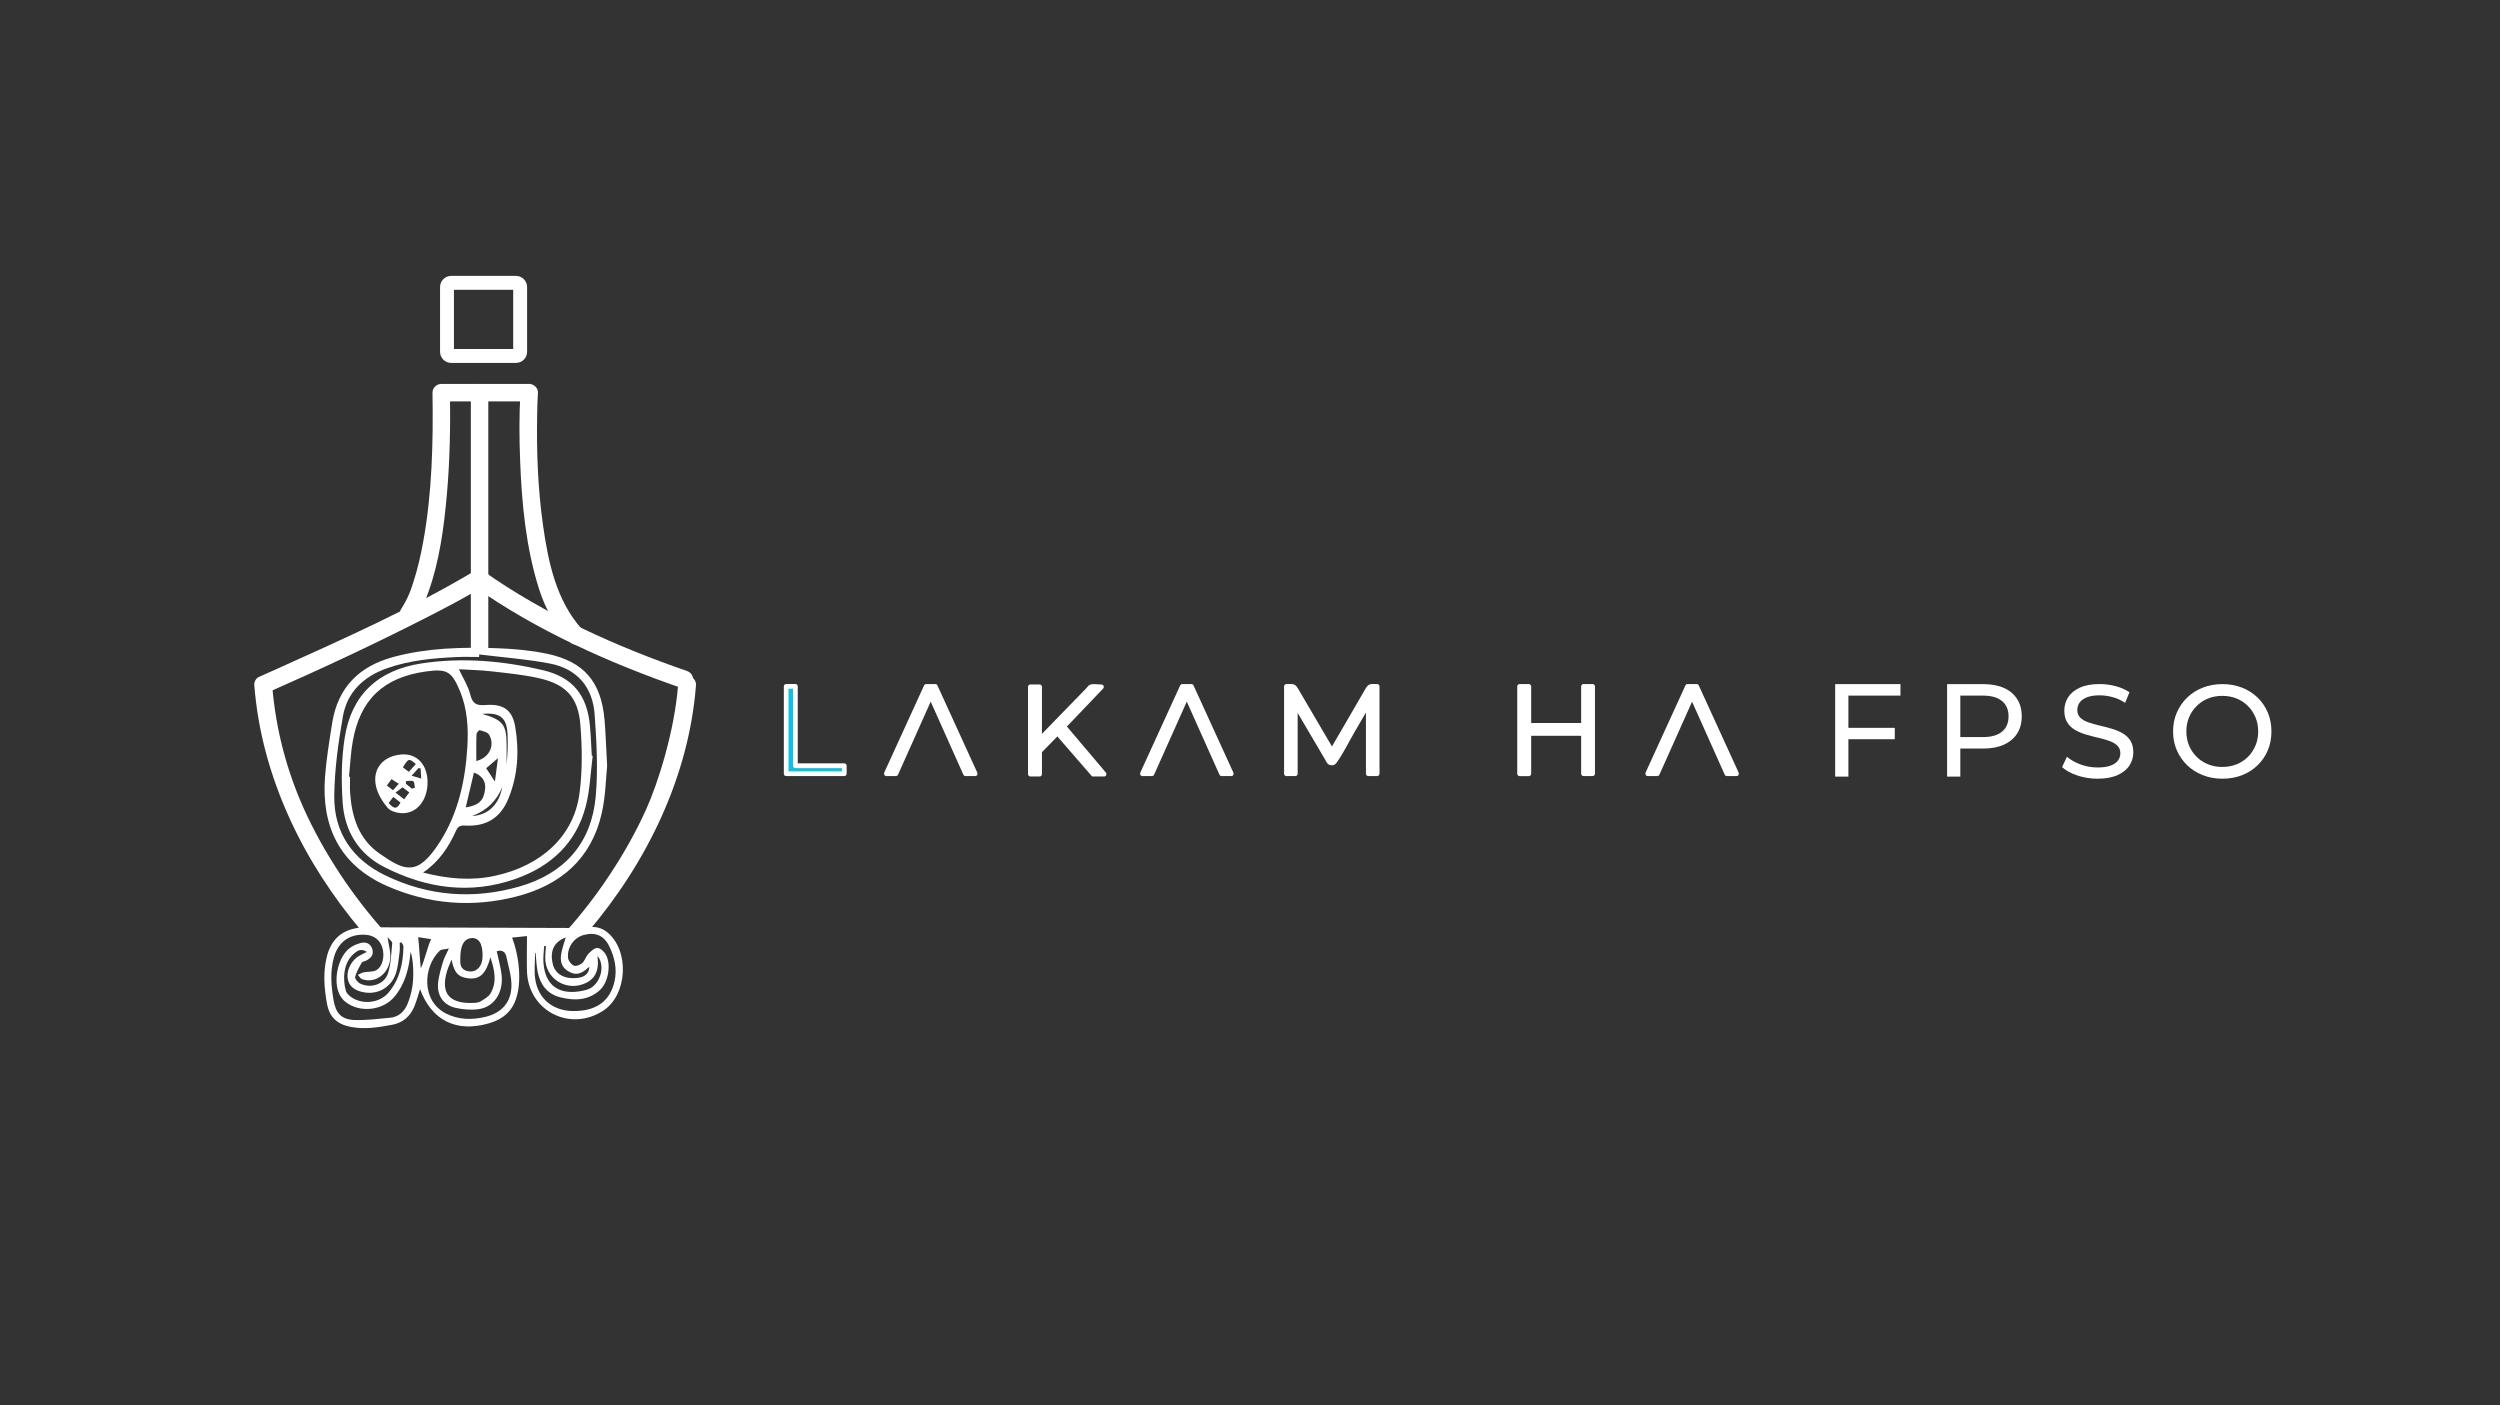 <?xml version="1.0" encoding="utf-8"?>
<!-- Generator: Adobe Illustrator 28.1.0, SVG Export Plug-In . SVG Version: 6.00 Build 0)  -->
<svg version="1.1" id="Layer_1" xmlns="http://www.w3.org/2000/svg" xmlns:xlink="http://www.w3.org/1999/xlink" x="0px" y="0px"
	 viewBox="0 0 870 489" style="enable-background:new 0 0 870 489;" xml:space="preserve">
<rect x="0" y="0" width="870" height="489" fill="#333333" stroke="none"/>
<style type="text/css">
	.st0{fill:#10C0DC;}
	.st1{clip-path:url(#SVGID_00000078753319011331197170000013058604489723879094_);fill:#FFFFFF;}
</style>
<polygon class="st0" points="273.59,269.26 273.59,238.88 276.8,238.88 276.8,266.49 293.82,266.49 293.82,269.26 "/>
<g>
	<defs>
		<rect id="SVGID_1_" width="870" height="489"/>
	</defs>
	<clipPath id="SVGID_00000100345719638578598640000007367872303519639428_">
		<use xlink:href="#SVGID_1_"  style="overflow:visible;"/>
	</clipPath>
	<path style="clip-path:url(#SVGID_00000100345719638578598640000007367872303519639428_);fill:#FFFFFF;" d="M274.4,269.26v-30.39
		c-0.27,0.27-0.54,0.54-0.82,0.82h3.21c-0.27-0.27-0.54-0.54-0.82-0.82v27.61c0,0.44,0.37,0.82,0.82,0.82h17.02
		c-0.27-0.27-0.54-0.54-0.81-0.82v2.78c0.27-0.27,0.54-0.54,0.81-0.82h-20.23c-1.05,0-1.05,1.63,0,1.63h20.23
		c0.44,0,0.82-0.37,0.82-0.82v-2.78c0-0.44-0.37-0.82-0.82-0.82H276.8c0.27,0.27,0.54,0.54,0.82,0.82v-27.61
		c0-0.44-0.37-0.82-0.82-0.82h-3.21c-0.44,0-0.82,0.37-0.82,0.82v30.39C272.77,270.31,274.4,270.32,274.4,269.26"/>
	<polygon style="clip-path:url(#SVGID_00000100345719638578598640000007367872303519639428_);fill:#FFFFFF;" points="308.44,269.26 
		322.33,238.88 325.5,238.88 339.39,269.26 336.01,269.26 323.25,240.75 324.55,240.75 311.79,269.26 	"/>
	<path style="clip-path:url(#SVGID_00000100345719638578598640000007367872303519639428_);fill:#FFFFFF;" d="M309.15,269.68
		c4.18-9.14,8.35-18.27,12.53-27.41c0.33-0.71,0.74-1.43,0.99-2.18c0.08-0.22,0.22-0.41,0.29-0.63c0.07-0.22-0.74,0.03-0.23,0.24
		c0.3,0.12,2.07,0.13,2.37,0c0.56-0.23-0.26-0.3-0.26-0.31c0.14,0.52,0.48,1.04,0.7,1.52c2.37,5.18,4.73,10.36,7.1,15.53
		c2.02,4.41,4.03,8.83,6.05,13.24c0.23-0.41,0.47-0.82,0.7-1.23h-2.19c-1.38,0-0.79-0.14-0.53,0.3c-0.39-0.67-0.65-1.45-0.96-2.15
		c-1.46-3.27-2.92-6.54-4.39-9.8c-2.46-5.49-4.91-10.98-7.37-16.46c-0.23,0.41-0.47,0.82-0.7,1.23h1.3
		c-0.23-0.41-0.47-0.82-0.7-1.23c-2.46,5.49-4.91,10.98-7.37,16.46c-1.46,3.27-2.92,6.54-4.39,9.8c-0.29,0.64-0.81,1.42-0.95,2.11
		c0.04-0.19,0.97-0.12-0.31-0.27c-0.77-0.08-1.61,0-2.39,0c-1.05,0-1.05,1.63,0,1.63h3.34c0.26,0,0.59-0.15,0.7-0.4
		c4.25-9.51,8.51-19.01,12.76-28.52c0.24-0.54-0.04-1.23-0.71-1.23h-1.3c-0.67,0-0.95,0.68-0.7,1.23
		c4.25,9.51,8.51,19.01,12.76,28.52c0.12,0.25,0.44,0.4,0.7,0.4h3.39c0.67,0,0.95-0.68,0.7-1.23c-4.63-10.13-9.26-20.26-13.89-30.38
		c-0.12-0.25-0.44-0.4-0.7-0.4h-3.17c-0.27,0-0.59,0.15-0.71,0.4c-4.63,10.13-9.26,20.26-13.89,30.38
		C307.31,269.8,308.71,270.63,309.15,269.68"/>
	<path style="clip-path:url(#SVGID_00000100345719638578598640000007367872303519639428_);fill:#FFFFFF;" d="M358.58,239.03h3.21
		v30.39h-3.21V239.03z M361.36,261.86l-0.13-3.91l18.41-18.93h3.69l-13.41,14.07l-1.82,1.95L361.36,261.86z M380.41,269.41
		l-13.11-15.11l2.17-2.34l14.76,17.45H380.41z"/>
	<path style="clip-path:url(#SVGID_00000100345719638578598640000007367872303519639428_);fill:#FFFFFF;" d="M359.39,269.41v-30.39
		c-0.27,0.27-0.54,0.54-0.82,0.82h3.21c-0.27-0.27-0.54-0.54-0.82-0.82v30.39l0.82-0.82h-3.21c-1.05,0-1.05,1.63,0,1.63h3.21
		c0.44,0,0.82-0.37,0.82-0.82v-30.39c0-0.44-0.37-0.82-0.82-0.82h-3.21c-0.44,0-0.82,0.37-0.82,0.82v30.39
		C357.76,270.46,359.39,270.46,359.39,269.41"/>
	<path style="clip-path:url(#SVGID_00000100345719638578598640000007367872303519639428_);fill:#FFFFFF;" d="M362.17,261.86
		c-0.02-0.74-0.05-1.48-0.08-2.22c-0.02-0.62,0.24-2.02-0.25-1.15c0.32-0.57,1.05-1.08,1.5-1.54c2.55-2.63,5.11-5.25,7.66-7.88
		c2.52-2.59,5.03-5.17,7.55-7.76c0.49-0.51,1.02-1.28,1.62-1.66c0.05-0.03-0.85,0.22-0.21,0.2c0.42-0.01,0.85,0,1.27,0h2.1
		c-0.19-0.46-0.38-0.93-0.58-1.39c-7.29,7.64-14.54,15.32-21.96,22.83c-0.74,0.75,0.41,1.9,1.15,1.15
		c7.42-7.52,14.67-15.19,21.96-22.83c0.48-0.51,0.14-1.39-0.58-1.39c-1.17,0-3.03-0.39-4.1,0.11c-0.48,0.23-0.93,0.92-1.29,1.29
		c-2.69,2.77-5.38,5.53-8.08,8.3c-2.66,2.73-5.32,5.47-7.97,8.2c-0.39,0.4-1.12,0.9-1.36,1.43c-0.51,1.13-0.02,3.1,0.02,4.32
		C360.58,262.9,362.21,262.91,362.17,261.86"/>
	<path style="clip-path:url(#SVGID_00000100345719638578598640000007367872303519639428_);fill:#FFFFFF;" d="M380.99,268.83
		c-4.37-5.03-8.74-10.07-13.11-15.1v1.15c0.72-0.78,1.45-1.56,2.17-2.35h-1.15c4.92,5.82,9.84,11.63,14.76,17.45l0.58-1.39h-3.82
		c-1.05,0-1.05,1.63,0,1.63h3.82c0.75,0,1.02-0.87,0.58-1.39c-4.92-5.82-9.84-11.63-14.76-17.45c-0.28-0.33-0.87-0.3-1.15,0
		c-0.72,0.78-1.45,1.56-2.17,2.35c-0.31,0.34-0.3,0.81,0,1.15c4.37,5.03,8.74,10.07,13.11,15.1
		C380.53,270.78,381.68,269.62,380.99,268.83"/>
	<polygon style="clip-path:url(#SVGID_00000100345719638578598640000007367872303519639428_);fill:#FFFFFF;" points="397.56,269.26 
		411.45,238.88 414.62,238.88 428.51,269.26 425.12,269.26 412.36,240.75 413.66,240.75 400.9,269.26 	"/>
	<path style="clip-path:url(#SVGID_00000100345719638578598640000007367872303519639428_);fill:#FFFFFF;" d="M398.26,269.68
		c4.18-9.14,8.35-18.27,12.53-27.41c0.33-0.71,0.74-1.43,0.99-2.18c0.08-0.22,0.22-0.41,0.29-0.63c0.07-0.22-0.74,0.03-0.23,0.24
		c0.3,0.12,2.07,0.13,2.37,0c0.56-0.23-0.26-0.3-0.26-0.31c0.14,0.52,0.48,1.04,0.7,1.52c2.37,5.18,4.73,10.36,7.1,15.53
		c2.02,4.41,4.03,8.83,6.05,13.24c0.24-0.41,0.47-0.82,0.7-1.23h-2.19c-1.38,0-0.79-0.14-0.53,0.3c-0.39-0.67-0.65-1.45-0.96-2.15
		c-1.46-3.27-2.93-6.54-4.39-9.8c-2.46-5.49-4.91-10.98-7.37-16.46c-0.24,0.41-0.47,0.82-0.7,1.23h1.3
		c-0.23-0.41-0.47-0.82-0.7-1.23c-2.46,5.49-4.91,10.98-7.37,16.46c-1.46,3.27-2.93,6.54-4.39,9.8c-0.29,0.64-0.81,1.42-0.95,2.11
		c0.04-0.19,0.97-0.12-0.31-0.27c-0.77-0.08-1.61,0-2.39,0c-1.05,0-1.05,1.63,0,1.63h3.34c0.26,0,0.59-0.15,0.7-0.4
		c4.25-9.51,8.51-19.01,12.76-28.52c0.24-0.54-0.04-1.23-0.7-1.23h-1.3c-0.67,0-0.95,0.68-0.7,1.23
		c4.25,9.51,8.51,19.01,12.76,28.52c0.11,0.25,0.44,0.4,0.7,0.4h3.39c0.67,0,0.95-0.68,0.7-1.23c-4.63-10.13-9.26-20.26-13.89-30.38
		c-0.12-0.25-0.44-0.4-0.7-0.4h-3.17c-0.27,0-0.59,0.15-0.71,0.4c-4.63,10.13-9.26,20.26-13.89,30.38
		C396.42,269.8,397.83,270.63,398.26,269.68"/>
	<polygon style="clip-path:url(#SVGID_00000100345719638578598640000007367872303519639428_);fill:#FFFFFF;" points="447.7,269.28 
		447.7,238.89 450.34,238.89 464.23,262.59 462.84,262.59 476.6,238.89 479.25,238.89 479.25,269.28 476.17,269.28 476.17,243.71 
		476.91,243.71 464.23,265.42 462.71,265.42 449.95,243.71 450.78,243.71 450.78,269.28 	"/>
	<path style="clip-path:url(#SVGID_00000100345719638578598640000007367872303519639428_);fill:#FFFFFF;" d="M448.51,269.28v-30.39
		l-0.82,0.82c0.56,0,1.27,0.13,1.81,0c0.73-0.18,0.91,0.4,0.14-0.39c0.03,0.03,0.06,0.09,0.08,0.14c0.35,0.67,0.77,1.32,1.15,1.97
		c1.58,2.7,3.17,5.4,4.75,8.1c2.64,4.49,5.27,8.99,7.9,13.48c0.23-0.41,0.47-0.82,0.7-1.23h-1.39c0.23,0.41,0.47,0.82,0.7,1.23
		c2.61-4.5,5.22-8.99,7.83-13.48c1.57-2.7,3.14-5.4,4.7-8.1c0.37-0.64,0.78-1.27,1.12-1.93c0.09-0.18-0.78-0.06,0.03,0.21
		c0.55,0.18,1.43,0,2.02,0c-0.27-0.27-0.54-0.54-0.82-0.82v30.39l0.82-0.82h-3.08l0.82,0.82v-25.57c-0.27,0.27-0.54,0.54-0.82,0.82
		h0.74c-0.24-0.41-0.47-0.82-0.7-1.23c-3.76,6.43-7.51,12.86-11.27,19.29c-0.33,0.56-0.72,1.12-1,1.71
		c-0.17,0.37-0.68,0.75-0.13,0.49c0.7-0.33-0.67-0.19-0.93-0.2c0.09,0,0.73,0.66,0.45,0.24c-0.25-0.37-0.46-0.78-0.68-1.16
		c-2.19-3.72-4.37-7.43-6.56-11.15c-1.81-3.08-3.62-6.15-5.43-9.23c-0.23,0.41-0.47,0.82-0.7,1.23h0.83l-0.82-0.82v25.57
		c0.27-0.27,0.54-0.54,0.82-0.82h-3.08c-1.05,0-1.05,1.63,0,1.63h3.08c0.44,0,0.82-0.37,0.82-0.82v-25.57
		c0-0.44-0.37-0.82-0.82-0.82h-0.83c-0.62,0-1.02,0.69-0.7,1.23c3.99,6.79,7.99,13.59,11.99,20.38c0.46,0.79,0.67,1.47,1.56,1.73
		c1.19,0.33,1.86-0.09,2.45-0.93c2.37-3.36,4.23-7.24,6.3-10.79c2.02-3.46,4.04-6.92,6.07-10.39c0.31-0.53-0.09-1.23-0.7-1.23h-0.74
		c-0.44,0-0.82,0.37-0.82,0.82v25.57c0,0.44,0.37,0.82,0.82,0.82h3.08c0.44,0,0.82-0.37,0.82-0.82v-30.39
		c0-0.44-0.37-0.82-0.82-0.82c-2.17,0-2.95-0.28-4,1.53c-1.54,2.65-3.08,5.3-4.61,7.95l-8.5,14.63c-0.31,0.54,0.08,1.23,0.7,1.23
		h1.39c0.62,0,1.02-0.69,0.7-1.23c-2.86-4.88-5.72-9.76-8.58-14.63c-1.55-2.65-3.11-5.3-4.66-7.95c-1.05-1.8-1.84-1.53-4.01-1.53
		c-0.44,0-0.82,0.37-0.82,0.82v30.39C446.88,270.33,448.51,270.33,448.51,269.28"/>
	<path style="clip-path:url(#SVGID_00000100345719638578598640000007367872303519639428_);fill:#FFFFFF;" d="M532.03,269.27h-3.21
		v-30.39h3.21V269.27z M551.35,255.24h-19.66v-2.82h19.66V255.24z M551.05,238.88h3.17v30.39h-3.17V238.88z"/>
	<path style="clip-path:url(#SVGID_00000100345719638578598640000007367872303519639428_);fill:#FFFFFF;" d="M532.04,268.45h-3.21
		c0.27,0.27,0.54,0.54,0.82,0.82v-30.39c-0.27,0.27-0.54,0.54-0.82,0.82h3.21c-0.27-0.27-0.54-0.54-0.82-0.82v30.39
		c0,1.05,1.63,1.05,1.63,0v-30.39c0-0.44-0.37-0.82-0.82-0.82h-3.21c-0.44,0-0.82,0.37-0.82,0.82v30.39c0,0.44,0.37,0.82,0.82,0.82
		h3.21C533.09,270.08,533.09,268.45,532.04,268.45"/>
	<path style="clip-path:url(#SVGID_00000100345719638578598640000007367872303519639428_);fill:#FFFFFF;" d="M551.35,254.43h-19.66
		l0.82,0.82v-2.82l-0.82,0.82h19.66l-0.82-0.82v2.82c0,1.05,1.63,1.05,1.63,0v-2.82c0-0.44-0.37-0.82-0.82-0.82h-19.66
		c-0.44,0-0.82,0.37-0.82,0.82v2.82c0,0.44,0.37,0.82,0.82,0.82h19.66C552.4,256.06,552.4,254.43,551.35,254.43"/>
	<path style="clip-path:url(#SVGID_00000100345719638578598640000007367872303519639428_);fill:#FFFFFF;" d="M551.05,239.69h3.17
		c-0.27-0.27-0.54-0.54-0.82-0.82v30.38c0.27-0.27,0.54-0.54,0.82-0.82h-3.17l0.82,0.82v-30.38c0-1.05-1.63-1.05-1.63,0v30.38
		c0,0.44,0.37,0.82,0.82,0.82h3.17c0.44,0,0.82-0.37,0.82-0.82v-30.38c0-0.44-0.37-0.82-0.82-0.82h-3.17
		C550,238.06,550,239.69,551.05,239.69"/>
	<polygon style="clip-path:url(#SVGID_00000100345719638578598640000007367872303519639428_);fill:#FFFFFF;" points="573.4,269.26 
		587.29,238.88 590.46,238.88 604.35,269.26 600.97,269.26 588.21,240.75 589.51,240.75 576.75,269.26 	"/>
	<path style="clip-path:url(#SVGID_00000100345719638578598640000007367872303519639428_);fill:#FFFFFF;" d="M574.11,269.68
		c4.18-9.14,8.35-18.27,12.53-27.41c0.32-0.71,0.74-1.43,0.99-2.18c0.08-0.22,0.22-0.41,0.29-0.63c0.07-0.22-0.74,0.03-0.23,0.24
		c0.3,0.12,2.07,0.13,2.37,0c0.56-0.23-0.26-0.3-0.26-0.31c0.14,0.52,0.47,1.04,0.7,1.52c2.37,5.18,4.73,10.36,7.1,15.53
		c2.02,4.41,4.03,8.83,6.05,13.24c0.23-0.41,0.47-0.82,0.7-1.23h-2.19c-1.38,0-0.79-0.14-0.53,0.3c-0.39-0.67-0.65-1.45-0.96-2.15
		c-1.46-3.27-2.93-6.54-4.39-9.8c-2.46-5.49-4.91-10.98-7.37-16.46c-0.24,0.41-0.47,0.82-0.7,1.23h1.3
		c-0.23-0.41-0.47-0.82-0.7-1.23c-2.46,5.49-4.91,10.98-7.37,16.46c-1.46,3.27-2.92,6.54-4.39,9.8c-0.29,0.64-0.81,1.42-0.95,2.11
		c0.04-0.19,0.97-0.12-0.31-0.27c-0.77-0.08-1.61,0-2.39,0c-1.05,0-1.05,1.63,0,1.63h3.34c0.26,0,0.59-0.15,0.7-0.4
		c4.25-9.51,8.51-19.01,12.76-28.52c0.24-0.54-0.04-1.23-0.71-1.23h-1.3c-0.67,0-0.95,0.68-0.71,1.23
		c4.25,9.51,8.51,19.01,12.76,28.52c0.11,0.25,0.44,0.4,0.7,0.4h3.39c0.66,0,0.95-0.68,0.7-1.23c-4.63-10.13-9.26-20.26-13.89-30.38
		c-0.12-0.25-0.44-0.4-0.71-0.4h-3.17c-0.26,0-0.59,0.15-0.7,0.4c-4.63,10.13-9.26,20.26-13.89,30.38
		C572.27,269.8,573.67,270.63,574.11,269.68"/>
	<path style="clip-path:url(#SVGID_00000100345719638578598640000007367872303519639428_);fill:#FFFFFF;" d="M643.24,270.26h-4.6
		v-32.19h22.72v4h-18.12V270.26z M642.78,253.29h16.6v3.96h-16.6V253.29z"/>
	<path style="clip-path:url(#SVGID_00000100345719638578598640000007367872303519639428_);fill:#FFFFFF;" d="M677.59,270.26v-32.19
		h12.55c2.82,0,5.23,0.45,7.22,1.33c1.99,0.89,3.53,2.18,4.6,3.86c1.07,1.69,1.61,3.69,1.61,6.02s-0.54,4.33-1.61,6
		c-1.07,1.67-2.61,2.96-4.6,3.86c-1.99,0.91-4.4,1.36-7.22,1.36h-10.02l2.07-2.16v11.91H677.59z M682.19,258.81l-2.07-2.3h9.89
		c2.94,0,5.17-0.63,6.69-1.89c1.52-1.26,2.28-3.03,2.28-5.33c0-2.3-0.76-4.08-2.28-5.33c-1.52-1.26-3.75-1.89-6.69-1.89h-9.89
		l2.07-2.3V258.81z"/>
	<path style="clip-path:url(#SVGID_00000100345719638578598640000007367872303519639428_);fill:#FFFFFF;" d="M729.93,270.99
		c-2.45,0-4.8-0.38-7.04-1.13c-2.24-0.75-4-1.73-5.29-2.92l1.7-3.59c1.23,1.07,2.79,1.96,4.69,2.67c1.9,0.71,3.88,1.06,5.93,1.06
		c1.87,0,3.39-0.21,4.55-0.64c1.17-0.43,2.02-1.02,2.58-1.77c0.55-0.75,0.83-1.6,0.83-2.55c0-1.1-0.36-1.99-1.08-2.67
		s-1.66-1.22-2.81-1.63c-1.15-0.41-2.41-0.77-3.79-1.08c-1.38-0.31-2.77-0.67-4.16-1.08c-1.39-0.41-2.67-0.94-3.82-1.59
		c-1.15-0.64-2.08-1.51-2.78-2.6c-0.7-1.09-1.06-2.49-1.06-4.21c0-1.66,0.44-3.18,1.31-4.58c0.87-1.39,2.22-2.51,4.05-3.36
		c1.83-0.84,4.15-1.27,6.97-1.27c1.87,0,3.73,0.25,5.57,0.74c1.84,0.49,3.43,1.2,4.78,2.12l-1.52,3.68c-1.38-0.92-2.84-1.59-4.37-2
		c-1.53-0.41-3.02-0.62-4.46-0.62c-1.81,0-3.3,0.23-4.46,0.69c-1.16,0.46-2.02,1.07-2.55,1.84c-0.54,0.77-0.8,1.63-0.8,2.57
		c0,1.13,0.36,2.04,1.08,2.71c0.72,0.68,1.65,1.21,2.81,1.61c1.15,0.4,2.41,0.76,3.79,1.08c1.38,0.32,2.77,0.68,4.16,1.08
		c1.39,0.4,2.67,0.92,3.82,1.56c1.15,0.64,2.08,1.5,2.78,2.57c0.7,1.07,1.06,2.45,1.06,4.14c0,1.62-0.44,3.13-1.33,4.53
		c-0.89,1.4-2.26,2.51-4.12,3.36S732.75,270.99,729.93,270.99"/>
	<path style="clip-path:url(#SVGID_00000100345719638578598640000007367872303519639428_);fill:#FFFFFF;" d="M773.39,270.99
		c-2.45,0-4.73-0.41-6.83-1.24c-2.1-0.83-3.92-1.98-5.45-3.47c-1.53-1.49-2.73-3.23-3.59-5.22c-0.86-1.99-1.29-4.17-1.29-6.53
		c0-2.36,0.43-4.54,1.29-6.53c0.86-1.99,2.05-3.73,3.59-5.22c1.53-1.49,3.34-2.65,5.43-3.47c2.08-0.83,4.37-1.24,6.85-1.24
		c2.45,0,4.72,0.41,6.81,1.22c2.08,0.81,3.89,1.96,5.43,3.45c1.53,1.49,2.72,3.24,3.57,5.24c0.84,2.01,1.26,4.19,1.26,6.55
		c0,2.39-0.42,4.58-1.26,6.58c-0.84,1.99-2.03,3.73-3.57,5.22c-1.53,1.49-3.34,2.64-5.43,3.45
		C778.11,270.59,775.84,270.99,773.39,270.99 M773.35,266.9c1.81,0,3.47-0.31,4.99-0.92c1.52-0.61,2.84-1.48,3.95-2.6
		c1.12-1.12,1.99-2.43,2.62-3.93s0.94-3.14,0.94-4.92s-0.32-3.41-0.94-4.9c-0.63-1.49-1.5-2.8-2.62-3.93
		c-1.12-1.13-2.44-2.01-3.95-2.62c-1.52-0.61-3.18-0.92-4.99-0.92c-1.78,0-3.43,0.31-4.94,0.92c-1.52,0.61-2.85,1.49-3.98,2.62
		c-1.14,1.13-2.02,2.45-2.64,3.93c-0.63,1.49-0.94,3.12-0.94,4.9s0.32,3.42,0.94,4.92c0.63,1.5,1.51,2.81,2.64,3.93
		c1.13,1.12,2.46,1.99,3.98,2.6C769.92,266.59,771.57,266.9,773.35,266.9"/>
	<path style="clip-path:url(#SVGID_00000100345719638578598640000007367872303519639428_);fill:#FFFFFF;" d="M202.07,322.95
		c3.47-0.64,6.53-0.74,9.19,1.42c7.91,6.41,7.16,21.8-1.35,27.35c-11.38,7.42-25.76,0.25-26.5-13.25c-0.14-2.63-0.02-9.8-0.02-12.72
		c-1.43,0.15-3.21,0.33-5.19,0.54c2.54,6.47,3.91,17.36,0.32,23.72c-1.86,3.3-4.89,5.1-8.46,6.13
		c-11.28,3.25-19.86-1.03-23.88-11.92c-0.65,2.01-1.18,4.06-1.98,6.01c-1.43,3.46-3.99,5.7-7.74,6.4
		c-4.73,0.88-9.46,1.66-14.28,0.76c-4.91-0.92-7.57-3.44-8.43-8.31c-0.96-5.43-1.37-10.88,0.03-16.31c1.4-5.46,4.76-8.89,10.45-9.81
		c0.29-0.05,0.57-0.17,0.85-0.27 M134.87,326.13c0.41,2.78,1.02,4.85,0.96,6.9c-0.16,5.63-5.14,9.44-9.86,7.7
		c-0.58-0.21-0.96-0.98-1.43-1.49c0.67-0.29,1.31-0.71,2-0.86c1.5-0.31,3.27-0.08,4.49-0.8c2.19-1.29,2.91-5.01,2-7.89
		c-0.82-2.6-2.93-4.2-5.79-4.39c-5.56-0.38-9.54,2.46-11.04,7.86c-1.38,4.97-0.97,9.96-0.11,14.95c0.77,4.47,2.67,6.66,7.16,6.84
		c4.14,0.16,8.33-0.38,12.47-0.77c3.01-0.28,5.02-2.13,6.12-4.86c0.7-1.75,1.23-3.6,1.58-5.45c0.75-3.95,0.39-10.53-0.55-12.6
		c-0.51,5.71-1.87,11.12-5.64,15.63c-4.02,4.8-12.03,5.66-16.95,1.8c-0.92-0.72-1.73-1.77-2.22-2.83
		c-2.12-4.6-0.56-12.33,3.27-15.64c1.2-1.04,2.85-1.75,4.41-2.12c1.79-0.42,3.35,0.38,3.87,2.33c0.49,1.87-0.59,3.02-2.13,3.82
		c-0.54,0.28-1.37,0.35-1.61,0.78c-0.91,1.58-1.85,3.21-2.29,4.94c-0.15,0.6,0.93,1.91,1.73,2.3c3.71,1.82,8.48,0.29,9.72-3.59
		c1.06-3.32,1.13-6.97,1.46-10.5C136.55,327.68,135.64,327.07,134.87,326.13 M186.39,331.66c-0.06,0-0.12-0.01-0.19-0.01
		c0,3.07-0.38,6.19,0.08,9.19c1.02,6.71,6.08,10.84,12.85,11c8.14,0.18,13.18-3.31,14.74-10.39c0.94-4.26,0.02-8.34-1.86-12.18
		c-1.85-3.77-4.87-5-8.93-3.88c-3.37,0.92-5.84,4.39-5.38,8.03c0.12,0.98,1.11,2.26,2.01,2.62c0.76,0.31,2.21-0.26,2.92-0.91
		c0.92-0.83,1.24-2.29,2.12-3.2c0.88-0.92,2.15-2.1,3.19-2.04s2.36,1.31,2.93,2.38c1.88,3.5,0.81,9.64-2.15,12.31
		c-4.02,3.64-8.88,3.72-13.77,2.48c-4.41-1.12-6.9-4.33-7.81-8.67C186.68,336.18,186.63,333.9,186.39,331.66 M172.86,331.04
		c0.59,2.78,1.36,5.41,1.68,8.09c0.73,6.18-2.49,11.25-7.89,12.04c-2.63,0.39-5.49,0.15-8.11-0.44c-4.05-0.92-6.37-4.06-6.12-8.21
		c0.16-2.6,0.99-5.19,1.71-7.72c0.42-1.46,1.22-2.82,2.08-4.72c-1.44,0.33-2.64,0.24-3.22,0.8c-5.75,5.54-6.48,17.47,2.29,21.86
		c4.35,2.17,8.96,2.24,13.58,1.14c5.74-1.36,9.09-5.09,9.12-10.96c0.02-3.32-1.05-6.67-1.76-9.98
		C175.84,331.17,174.62,330.44,172.86,331.04 M157.16,333.94c-0.53,1.3-1.16,2.57-1.56,3.91c-2.54,8.39,1.3,11.58,9.54,11.15
		c0.75-0.04,1.59-0.17,2.19-0.56c1.19-0.75,2.62-1.5,3.31-2.64c2.38-3.97,1.54-8.07,0.03-12.64c-1.58,5.81-3.71,7.73-7.67,7.3
		C159.44,340.08,157.93,338.3,157.16,333.94 M127.67,331.26c-2.08-1.34-3.27-0.39-4.35,0.48c-3.85,3.12-4.13,8.86-2.97,13.05
		c0.22,0.79,0.98,1.56,1.68,2.07c4.01,2.93,10.13,2.27,13.26-1.52c3.82-4.62,5.03-10.14,5.1-15.99c0.01-0.47-0.45-0.95-0.7-1.43
		l-0.6,0.19c0,1.05,0.12,2.12-0.02,3.14c-0.36,2.55-0.52,5.18-1.34,7.59c-1.87,5.49-7.51,7.96-12.97,5.98
		c-2.29-0.83-3.66-2.41-3.83-4.89c-0.19-2.87,1.79-6.21,4.39-7.48C125.96,332.15,126.6,331.81,127.67,331.26 M207.93,332.65
		c0.05,0.96,0.15,1.77,0.14,2.58c-0.06,2.85-1.09,5.2-3.71,6.61c-6.82,3.69-14.79-1.08-14.62-8.76c0.03-1.29,0.16-2.57,0.24-3.85
		c-0.2-0.01-0.41-0.02-0.61-0.03c-0.1,1.92-0.39,3.86-0.26,5.76c0.69,9.97,7.86,11.48,15.05,9.48
		C208.77,343.17,210.93,336.2,207.93,332.65 M196.87,326.23c-4.12,1.58-5.6,4.67-4.48,9.33c0.82,3.42,4.04,5.24,8.47,4.78
		c2.69-0.28,4.13-1.58,4.24-3.89c-0.2,0.15-0.39,0.27-0.56,0.42c-2.27,2.08-4.02,2.5-6.16,1.47c-2.47-1.19-3.58-3.13-3.12-6.18
		C195.56,330.2,196.3,328.29,196.87,326.23 M164.31,326.43c-4.13,0.2-4.17,5.18-4.13,8.4c0.02,2.03,1.31,3.2,3.6,3.25
		c2.31,0.05,4.01-2.04,4.13-4.82C168.05,330.28,167.61,326.43,164.31,326.43 M145.53,326.13c0.32,2.77,0.6,8.18,0.91,10.84
		c1.27-2.53,2.39-7.74,3.6-10.15C148.6,326.6,147.21,326.39,145.53,326.13"/>
	<path style="clip-path:url(#SVGID_00000100345719638578598640000007367872303519639428_);fill:#FFFFFF;" d="M211.28,266.56
		c-0.43,4.07-0.5,10.4-1.87,16.44c-3.61,15.93-14.38,25.07-29.76,29c-15.32,3.91-30.38,2.72-44.9-3.64
		c-16.89-7.41-22.9-21.23-21.65-37.95c0.47-6.31,1.52-12.59,2.51-18.85c1.96-12.33,9.38-19.71,21.24-22.92
		c11.76-3.18,23.8-3.47,35.85-3.07c5.85,0.2,11.77,0.72,17.49,1.9c13,2.69,19,9.73,20.18,22.92
		C210.78,255.04,210.9,259.71,211.28,266.56 M166.79,227.75c-0.03,0.3-0.06,0.59-0.09,0.88c-2.52,0-5.05-0.09-7.56,0.02
		c-8.32,0.36-16.58,1.12-24.51,3.92c-8.09,2.85-13.81,8.26-15.3,16.74c-1.61,9.15-2.91,18.48-3.01,27.74
		c-0.13,12.7,6.34,22.06,17.76,27.59c14.99,7.25,30.7,8.45,46.64,3.88c15.68-4.49,25.13-15.04,26.59-31.36
		c0.85-9.42,0.29-19.02-0.37-28.49c-0.66-9.51-6.06-15.92-15.53-17.75C183.3,229.36,175,228.77,166.79,227.75"/>
	<path style="clip-path:url(#SVGID_00000100345719638578598640000007367872303519639428_);fill:#FFFFFF;" d="M206.26,263.05
		c-0.76,5.82-0.94,11.78-2.39,17.42c-3.31,12.87-12.1,21.01-24.37,25.35c-15.81,5.58-31.16,3.37-45.78-4.09
		c-9.02-4.6-13.83-12.63-14.49-22.55c-0.49-7.39-0.42-14.99,0.7-22.3c2.29-15,11.59-23.71,26.77-26.01
		c14.22-2.16,28.35-0.91,42.24,2.36c10.44,2.45,15.39,8.74,16.37,19.41c0.32,3.44,0.43,6.89,0.63,10.34
		C206.04,263.01,206.15,263.03,206.26,263.05 M147.22,303.65c8.63,2.21,16.66,2.92,24.9,1.16c16.22-3.47,27.53-13.77,29.53-28.61
		c1.06-7.88,0.96-16.03,0.32-23.98c-0.78-9.68-5.09-14.14-14.59-16.25c-5.44-1.21-11.04-1.74-16.59-2.37
		c-3.64-0.42-7.32-0.48-11.09-0.71c1.48,3.19,3.23,5.84,3.93,8.74c0.77,3.21,2.12,3.98,5.32,3.72c6.19-0.51,9.33,1.73,10.31,7.37
		c1.49,8.6,0.99,17.15-2.38,25.3c-2.77,6.69-7.77,9.7-15.02,9.27c-1.68-0.1-2.48,0.29-3.18,1.83
		C156.15,294.7,152.91,299.78,147.22,303.65 M121.46,270.29c0.12,0.01,0.24,0.02,0.36,0.03c0,1.87-0.11,3.74,0.02,5.6
		c0.59,8.42,2.99,16.08,10.27,21.15c8.82,6.14,13.22,7.99,20.92-4.01c6.39-9.96,8.88-21.29,9.6-32.99
		c0.41-6.75,0.03-13.45-2.66-19.81c-2.79-6.58-4.48-7.56-11.4-6.63c-0.09,0.01-0.19,0.02-0.28,0.03
		c-14.84,2.07-22.97,9.74-25.55,24.4C122.03,262.09,121.87,266.21,121.46,270.29 M164.93,268.85c-0.95,4.02-1.89,8.02-2.86,12.13
		c4.6-0.72,6.34-2.44,6.75-6.39C169.1,271.9,167.82,269.95,164.93,268.85 M165.76,264.83c4.48-1.1,6.64-5.44,4.43-9.17
		c-0.52-0.88-2.1-1.2-3.26-1.56c-0.22-0.07-1.09,0.91-1.11,1.43C165.7,258.58,165.76,261.63,165.76,264.83 M167.77,248.43
		c7.37,2.16,8.5,3.7,8.53,11.06c0.01,2.16,0,4.32,0,6.48c0.35-3.53,0.51-7.08,0.32-10.6C176.3,249.68,174.04,247.89,167.77,248.43
		 M173.29,263.84c-1.79,1.53-2.96,2.53-4.1,3.51c0.95,1.45,1.83,2.78,3.04,4.63C172.61,269.08,172.91,266.77,173.29,263.84
		 M174.78,273.94c-1.94,4.61-5.1,8.02-10.5,10.04C169.97,283.64,173.63,279.97,174.78,273.94"/>
	<path style="clip-path:url(#SVGID_00000100345719638578598640000007367872303519639428_);fill:#FFFFFF;" d="M148.79,272.17
		c0.03,6.09-3.52,10.79-8.58,10.82c-1.79,0.01-4.2-0.59-5.26-1.82c-1.85-2.17-3.53-4.9-4.12-7.64c-1.29-6.07,2.53-10.45,8.84-10.97
		C145.03,262.11,148.76,266.05,148.79,272.17 M140.2,267.06c0.63,0.47,1.28,0.94,2.07,1.53c0.87-0.96,1.65-1.82,2.44-2.69
		C142.35,263.81,142.14,263.86,140.2,267.06 M137.65,275.83c1.31,1.02,2.08,1.62,2.99,2.33c0.68-0.9,1.19-1.59,1.79-2.39
		c-0.89-0.69-1.6-1.24-2.34-1.8C139.32,274.55,138.67,275.05,137.65,275.83 M139.39,279.29c-0.88-0.68-1.63-1.27-2.52-1.96
		c-0.64,0.83-1.11,1.45-1.62,2.11C136.65,280.99,137.87,282.23,139.39,279.29 M143.25,269.94c1.46,0.44,2.4,0.73,3.34,1.01
		l-0.22-3.59l-0.77-0.03C145,268,144.41,268.66,143.25,269.94 M138.77,272.76c-1-0.65-1.72-1.11-2.53-1.63
		c-0.62,0.87-1.08,1.5-1.61,2.25c0.8,0.6,1.43,1.08,2.14,1.62C137.4,274.27,137.95,273.67,138.77,272.76 M143.33,274.44
		c0.35-0.1,0.69-0.19,1.04-0.28c-0.16-0.79-0.08-1.98-0.54-2.26c-0.63-0.38-1.68-0.06-2.55-0.05c-0.02,0.3-0.04,0.6-0.05,0.9
		L143.33,274.44z"/>
	<path style="clip-path:url(#SVGID_00000100345719638578598640000007367872303519639428_);fill:#FFFFFF;" d="M133.9,324.32
		c-11.15-12.4-21.23-27.53-28.1-42.76c-6.15-13.64-9.95-28.34-11.09-43.26c-0.51,0.9-1.03,1.79-1.54,2.69
		c18.94-8.36,37.74-17.12,56.17-26.56c6.38-3.27,12.73-6.63,18.89-10.31h-3.15c21.53,15.28,47.36,26.78,72.32,35.39
		c3.8,1.31,5.43-4.7,1.66-6.01c-24.44-8.43-49.76-19.8-70.83-34.76c-0.88-0.62-2.26-0.53-3.15,0
		c-21.81,13.01-45.29,23.47-68.41,33.9c-2.21,1-4.42,1.99-6.64,2.97c-0.92,0.4-1.62,1.71-1.54,2.69
		c2.43,31.94,17.14,61.94,37.65,86.04"/>
	<path style="clip-path:url(#SVGID_00000100345719638578598640000007367872303519639428_);fill:#FFFFFF;" d="M169.93,226.06v-73.83
		v-15.59c-1.01,1.01-2.03,2.03-3.04,3.04h17.27c-1.01-1.01-2.03-2.03-3.04-3.04c-0.48,7.82-0.41,15.71-0.12,23.54
		c0.56,15.02,2.02,30.44,6.6,44.82c2.31,7.27,5.52,12.6,10.66,18.32c2.62,2.92,6.91-1.4,4.3-4.3c-8.99-10-11.77-23.36-13.59-36.23
		c-1.79-12.64-2.27-25.5-2.04-38.26c0.04-2.63,0.11-5.26,0.27-7.89c0.1-1.64-1.48-3.04-3.04-3.04h-17.27
		c-1.64,0-3.04,1.39-3.04,3.04v42.82v46.81"/>
	<path style="clip-path:url(#SVGID_00000100345719638578598640000007367872303519639428_);fill:#FFFFFF;" d="M144.22,215.76
		c2.33-2.75,3.68-6.42,4.87-9.75c3.88-10.86,5.42-22.59,6.43-34.01c1.04-11.75,1.25-23.56,1.07-35.35
		c-1.01,1.01-2.03,2.03-3.04,3.04h13.35c3.91,0,3.92-6.08,0-6.08h-13.35c-1.63,0-3.07,1.39-3.04,3.04
		c0.27,17.39-0.14,35.04-3.29,52.19c-0.85,4.64-1.91,9.27-3.38,13.76c-0.96,2.94-1.5,4.45-2.82,6.94c-0.35,0.66-0.75,1.28-1.12,1.92
		c-0.4,0.69-0.29,0.38,0.02,0.01C137.4,214.42,141.68,218.75,144.22,215.76"/>
	<path style="clip-path:url(#SVGID_00000100345719638578598640000007367872303519639428_);fill:#FFFFFF;" d="M179.55,126.3h-22.53
		c-2.14,0-3.88-1.74-3.88-3.88V99.89c0-2.14,1.74-3.88,3.88-3.88h22.53c2.14,0,3.88,1.74,3.88,3.88v22.53
		C183.43,124.56,181.69,126.3,179.55,126.3 M157.97,121.46h20.62v-20.62h-20.62V121.46z"/>
	<path style="clip-path:url(#SVGID_00000100345719638578598640000007367872303519639428_);fill:#FFFFFF;" d="M234.54,237.96
		c0.99,0.35,1.51,0.49,1.44,0.38c-1.23,16.16-7.04,34.29-11.09,43.26c-6.87,15.22-16.94,30.36-28.1,42.75l7.77,0.02
		c20.51-24.1,35.22-54.09,37.65-86.03c0.07-0.98-0.62-2.29-1.54-2.69c-0.31-0.14-1.6-0.71-3.64-1.63"/>
</g>
</svg>
